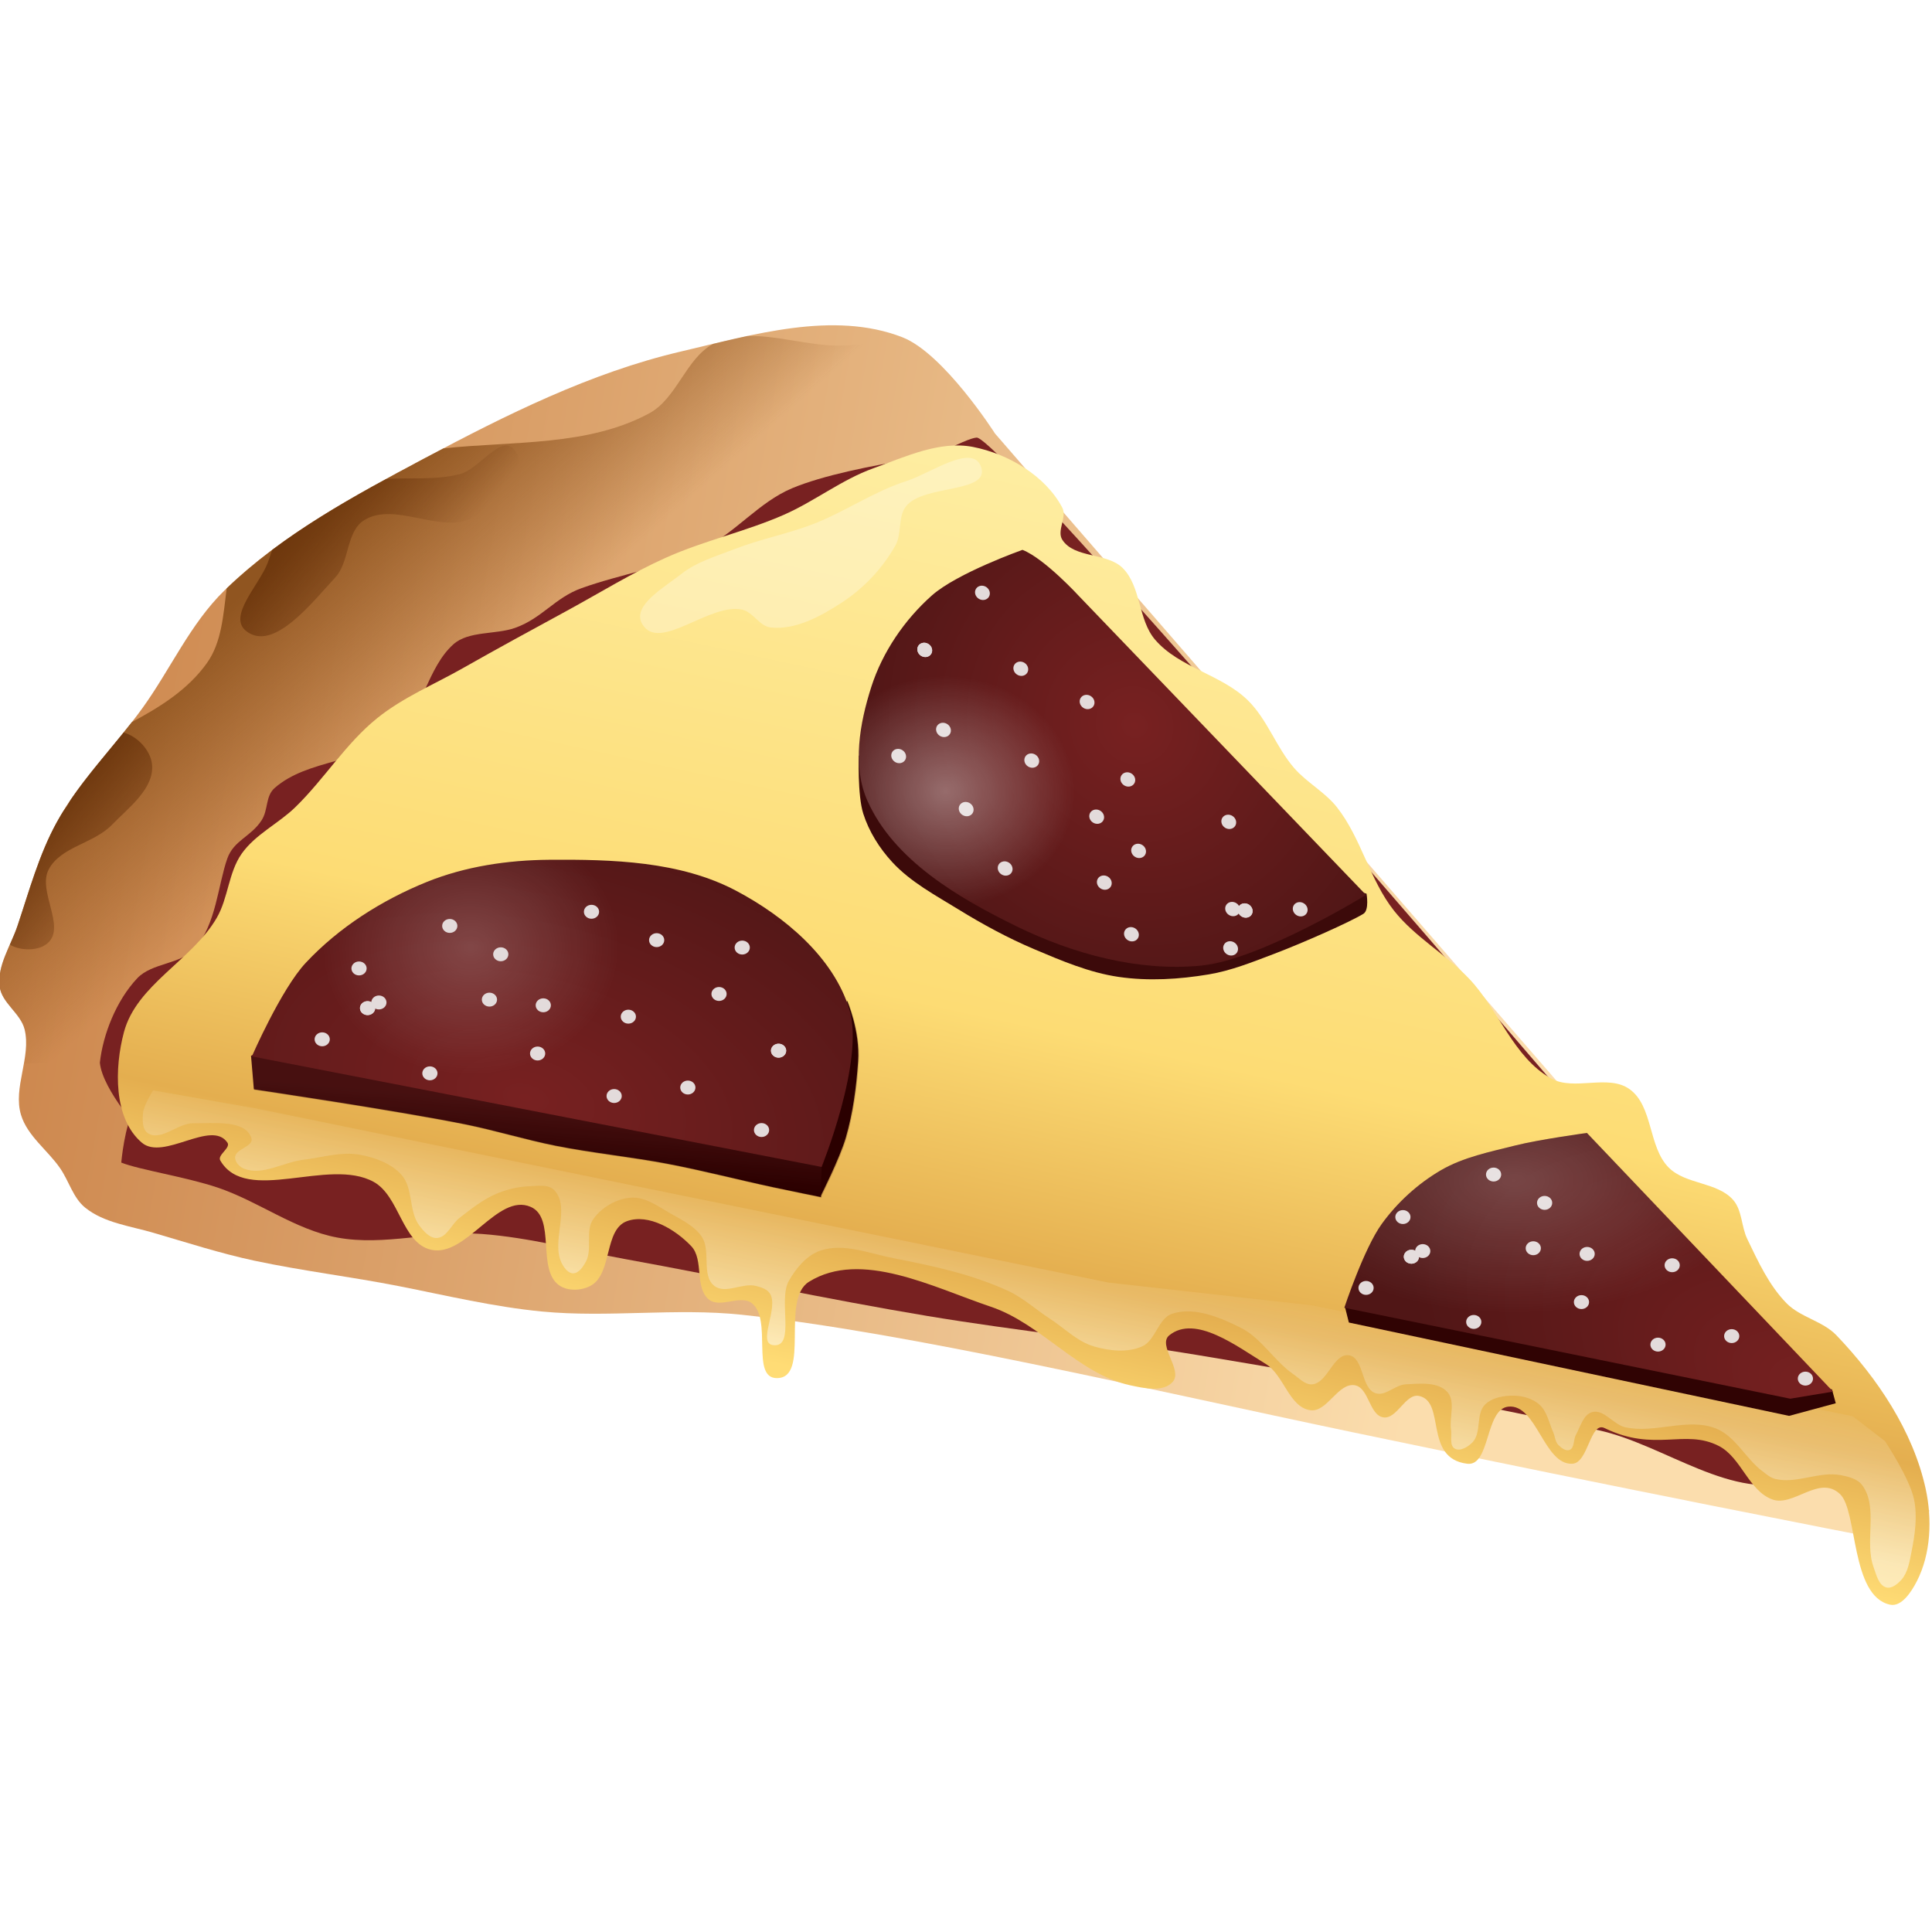 <?xml version="1.0" encoding="UTF-8" standalone="no"?>


<!-- Uploaded to: SVG Repo, www.svgrepo.com, Generator: SVG Repo Mixer Tools -->
<svg 
   xmlns:dc="http://purl.org/dc/elements/1.1/"
   xmlns:cc="http://creativecommons.org/ns#"
   xmlns:rdf="http://www.w3.org/1999/02/22-rdf-syntax-ns#"
   xmlns:svg="http://www.w3.org/2000/svg"
   xmlns="http://www.w3.org/2000/svg"
   xmlns:xlink="http://www.w3.org/1999/xlink"
   xmlns:sodipodi="http://sodipodi.sourceforge.net/DTD/sodipodi-0.dtd"
   xmlns:inkscape="http://www.inkscape.org/namespaces/inkscape"
   id="svg2"
   sodipodi:docname="pizza_slice_01.svg"
   viewBox="0 0 256 256"
   inkscape:export-xdpi="9.75"
   version="1.1"
   inkscape:export-ydpi="9.75"
   inkscape:version="0.92.4 (5da689c313, 2019-01-14)"
   width="256"
   height="256">
  <defs
     id="defs6">
    <linearGradient
       id="linearGradient3046"
       inkscape:collect="always">
      <stop
         id="stop3048"
         style="stop-color:#782121"
         offset="0" />
      <stop
         id="stop3050"
         style="stop-color:#501616"
         offset="1" />
    </linearGradient>
    <filter
       id="filter3925"
       inkscape:collect="always"
       style="color-interpolation-filters:sRGB">
      <feGaussianBlur
         id="feGaussianBlur3927"
         stdDeviation="0.524"
         inkscape:collect="always" />
    </filter>
    <linearGradient
       id="linearGradient3292"
       y2="425.86"
       gradientUnits="userSpaceOnUse"
       x2="233.44"
       y1="523.46"
       x1="785.2"
       inkscape:collect="always">
      <stop
         id="stop2991"
         style="stop-color:#fbddad"
         offset="0" />
      <stop
         id="stop2993"
         style="stop-color:#c77c41"
         offset="1" />
    </linearGradient>
    <linearGradient
       id="linearGradient3294"
       y2="287.59"
       gradientUnits="userSpaceOnUse"
       x2="458.36"
       y1="230.17"
       x1="407.76"
       inkscape:collect="always">
      <stop
         id="stop3022"
         style="stop-color:#905520"
         offset="0" />
      <stop
         id="stop3024"
         style="stop-color:#905520;stop-opacity:0"
         offset="1" />
    </linearGradient>
    <linearGradient
       id="linearGradient3296"
       y2="187.67"
       gradientUnits="userSpaceOnUse"
       x2="661.87"
       y1="518.71"
       x1="590.06"
       inkscape:collect="always">
      <stop
         id="stop3005"
         style="stop-color:#ffdc75"
         offset="0" />
      <stop
         id="stop3013"
         style="stop-color:#e4ae4f"
         offset=".144" />
      <stop
         id="stop3011"
         style="stop-color:#fddc74"
         offset=".39" />
      <stop
         id="stop3007"
         style="stop-color:#feefa6"
         offset="1" />
    </linearGradient>
    <linearGradient
       id="linearGradient3298"
       y2="258.68"
       gradientUnits="userSpaceOnUse"
       x2="437.75"
       y1="207.38"
       x1="373.5"
       inkscape:collect="always">
      <stop
         id="stop3038"
         style="stop-color:#552200"
         offset="0" />
      <stop
         id="stop3040"
         style="stop-color:#552200;stop-opacity:0"
         offset="1" />
    </linearGradient>
    <linearGradient
       id="linearGradient3300"
       y2="453.87"
       gradientUnits="userSpaceOnUse"
       x2="461.29"
       gradientTransform="matrix(1.315,0,0,1.315,-133.11,-151.28)"
       y1="437.23"
       x1="462.73"
       inkscape:collect="always">
      <stop
         id="stop3134"
         style="stop-color:#501616"
         offset="0" />
      <stop
         id="stop3136"
         style="stop-color:#2b0000"
         offset="1" />
    </linearGradient>
    <radialGradient
       id="radialGradient3302"
       xlink:href="#linearGradient3046"
       gradientUnits="userSpaceOnUse"
       cy="455.61"
       cx="455.51"
       gradientTransform="matrix(2.778,0.665,-0.386,1.61,-607.84,-613.77)"
       r="61.566"
       inkscape:collect="always" />
    <radialGradient
       id="radialGradient3304"
       gradientUnits="userSpaceOnUse"
       cy="379.21"
       cx="438.99"
       gradientTransform="matrix(0.649,-0.014,0.012,0.558,173.47,165.66)"
       r="78.254"
       inkscape:collect="always">
      <stop
         id="stop3144"
         style="stop-color:#ffffff"
         offset="0" />
      <stop
         id="stop3146"
         style="stop-color:#ffffff;stop-opacity:0"
         offset="1" />
    </radialGradient>
    <radialGradient
       id="radialGradient3306"
       xlink:href="#linearGradient3046"
       gradientUnits="userSpaceOnUse"
       cy="253.78"
       cx="690.15"
       gradientTransform="matrix(-0.869,0.82,-0.862,-0.914,1508.7,-38.897)"
       r="79.491"
       inkscape:collect="always" />
    <linearGradient
       id="linearGradient3308"
       y2="510.38"
       gradientUnits="userSpaceOnUse"
       x2="581.31"
       y1="456.82"
       x1="591.67"
       inkscape:collect="always">
      <stop
         id="stop3203"
         style="stop-color:#e7b353"
         offset="0" />
      <stop
         id="stop3205"
         style="stop-color:#ffffff"
         offset="1" />
    </linearGradient>
    <radialGradient
       id="radialGradient3310"
       xlink:href="#linearGradient3046"
       gradientUnits="userSpaceOnUse"
       cy="574.45"
       cx="938.14"
       gradientTransform="matrix(0.429,-0.903,1.64,0.779,-417.51,924.27)"
       r="84.175"
       inkscape:collect="always" />
    <radialGradient
       id="radialGradient3312"
       gradientUnits="userSpaceOnUse"
       cy="320.06"
       cx="625.6"
       gradientTransform="matrix(0.51,0.014,-0.012,0.455,310.24,163.32)"
       r="86.84"
       inkscape:collect="always">
      <stop
         id="stop4102"
         style="stop-color:#ffffff"
         offset="0" />
      <stop
         id="stop4104"
         style="stop-color:#ffffff;stop-opacity:0"
         offset="1" />
    </radialGradient>
    <radialGradient
       id="radialGradient3314"
       gradientUnits="userSpaceOnUse"
       cy="426.25"
       cx="820.03"
       gradientTransform="matrix(1,0,0,0.544,0,219.05)"
       r="83.675"
       inkscape:collect="always">
      <stop
         id="stop3185"
         style="stop-color:#ffffff;stop-opacity:.2"
         offset="0" />
      <stop
         id="stop3187"
         style="stop-color:#ffffff;stop-opacity:0"
         offset="1" />
    </radialGradient>
  </defs>
  <sodipodi:namedview
     id="namedview4"
     bordercolor="#666666"
     inkscape:pageshadow="2"
     guidetolerance="10"
     pagecolor="#ffffff"
     gridtolerance="10"
     inkscape:window-maximized="1"
     inkscape:zoom="0.81863951"
     objecttolerance="10"
     borderopacity="1"
     inkscape:current-layer="svg2"
     inkscape:cx="194.77248"
     inkscape:cy="133.90784"
     inkscape:window-y="-8"
     inkscape:window-x="-8"
     inkscape:window-width="1920"
     showgrid="false"
     inkscape:pageopacity="0"
     inkscape:window-height="1025"
     fit-margin-top="0"
     fit-margin-left="0"
     fit-margin-right="0"
     fit-margin-bottom="0">
    <inkscape:grid
       id="grid2997"
       enabled="true"
       visible="true"
       snapvisiblegridlinesonly="true"
       type="xygrid"
       empspacing="5"
       originx="-8.32"
       originy="-3.116" />
  </sodipodi:namedview>
  <g
     id="g3211"
     transform="matrix(0.387,0,0,0.387,-116.769,-18.096)">
    <path
       id="path2987"
       d="m 330.92,460.27 c 6.418,5.175 15.294,6.244 23.209,8.551 11.449,3.336 23.048,7.1 34.716,9.589 16.463,3.512 33.062,5.478 49.57,8.734 16.228,3.202 32.396,7.082 48.862,8.665 22.7,2.183 45.727,-1.288 68.406,1.108 56.721,5.993 137.2,25.174 209.9,40.385 93.927,19.651 174.88,35.35 174.88,35.35 l 21.988,-8.551 -320.04,-368.9 c 0,0 -17.53,-27.464 -31.76,-32.982 -23.586,-9.146 -51.102,-0.872 -75.735,4.886 -30.926,7.229 -59.918,21.718 -87.951,36.646 -24.122,12.846 -48.843,26.113 -68.406,45.197 -11.724,11.437 -18.498,27.039 -28.095,40.311 -9.544,13.198 -21.465,24.82 -29.317,39.089 -6.088,11.065 -9.413,23.454 -13.437,35.425 -2.299,6.839 -6.979,13.604 -6.108,20.766 0.683,5.615 7.189,9.168 8.551,14.658 2.356,9.493 -4.07,19.96 -1.222,29.317 2.206,7.246 9.162,12.071 13.437,18.323 2.997,4.383 4.418,10.105 8.551,13.437 z"
       sodipodi:nodetypes="asssasscccaaaaaaaaaaaa"
       style="fill:url(#linearGradient3292)"
       inkscape:connector-curvature="0" />
    <path
       id="path3015"
       style="fill:url(#linearGradient3294)"
       inkscape:connector-curvature="0"
       d="m 557.53,161.81 c -3.895,0.83 -7.761,1.77 -11.594,2.688 -9.328,4.941 -12.453,18.687 -21.906,23.781 -20.996,11.316 -46.361,9.45 -70.469,12 -2.199,1.156 -4.407,2.304 -6.594,3.469 -23.809,12.679 -48.185,25.781 -67.625,44.469 -1.167,9.058 -1.686,18.479 -6.781,25.594 -6.4,8.937 -15.719,14.868 -25.688,20.188 -8.806,11.308 -18.823,21.812 -25.719,34.344 -6.088,11.065 -9.413,23.467 -13.438,35.438 -2.299,6.839 -6.996,13.588 -6.125,20.75 0.683,5.615 7.2,9.166 8.562,14.656 0.943,3.8 0.463,7.772 -0.25,11.75 4.434,-0.201 8.76,-0.361 12.594,-0.312 19.084,0.243 41.527,1.22 56.188,-11 18.819,-15.685 9.916,-50.727 26.875,-68.406 36.977,-38.547 98.109,-42.268 146.56,-64.75 34.176,-15.858 91.051,-17.096 120,-37.031 l -29.719,-34.25 c 0,0 -16.245,-25.469 -30.156,-32.281 -7.822,0.859 -15.721,2.202 -23.469,2.188 -10.273,-0.019 -21.112,-3.594 -31.25,-3.281 z" />
    <path
       id="path2999"
       d="m 343.25,444.82 c 6.108,2.443 22.218,4.927 32.982,8.551 14.011,4.717 26.392,14.374 40.922,17.102 16.213,3.044 33.022,-2.446 49.472,-1.222 16.489,1.227 32.593,5.596 48.862,8.551 34.651,6.293 69.09,13.763 103.83,19.545 30.844,5.133 61.991,8.315 92.837,13.437 45.772,7.6 91.483,15.746 136.81,25.652 22.962,5.018 46.189,24.771 68.406,17.102 8.777,-3.03 17.102,-21.988 17.102,-21.988 l -45.197,-48.862 c 0,0 -243.77,-286.43 -253.14,-286.1 -13.558,0.488 -221.98,126.45 -288.35,229.92 -3.395,5.293 -4.54,18.309 -4.54,18.309 z"
       sodipodi:nodetypes="caaaaaaaaccsac"
       style="fill:#782121"
       inkscape:connector-curvature="0" />
    <path
       id="path3095"
       d="m 350.58,435.04 c 0,0 -13.75,-14.977 -14.658,-24.431 1.061,-9.626 5.565,-21.205 12.772,-28.874 5.102,-5.428 14.936,-4.681 19.839,-10.289 7.152,-8.182 7.873,-21.777 11.007,-30.687 2.209,-6.281 8.025,-7.447 11.724,-13.083 2.392,-3.645 1.276,-8.287 4.514,-11.125 11.378,-9.975 30.051,-8.467 41.532,-18.323 9.266,-7.955 10.704,-22.91 19.693,-30.896 5.175,-4.598 14.394,-3.251 20.993,-5.558 9.257,-3.237 13.693,-10.349 22.835,-13.629 13.696,-4.913 28.462,-7.042 41.532,-13.437 11.057,-5.41 19.187,-16.003 30.538,-20.766 21.06,-8.837 67.185,-13.437 67.185,-13.437 l -284.62,235.76 -4.886,-1.222"
       sodipodi:nodetypes="ccaasssasssaaccc"
       style="fill:#782121"
       inkscape:connector-curvature="0" />
    <path
       id="path3001"
       d="m 634.9,199.79 c -11.443,-2.237 -23.232,3.383 -34.203,7.329 -10.796,3.884 -20.035,11.263 -30.538,15.88 -13.089,5.753 -27.257,8.825 -40.311,14.658 -11.808,5.277 -22.84,12.145 -34.203,18.323 -11.848,6.442 -23.695,12.889 -35.425,19.545 -9.84,5.583 -20.502,10.009 -29.317,17.102 -10.777,8.671 -18.171,20.904 -28.095,30.538 -5.799,5.63 -13.668,9.273 -18.323,15.88 -4.529,6.428 -4.598,15.189 -8.551,21.988 -8.438,14.514 -27.424,22.87 -31.76,39.089 -3.302,12.352 -3.626,29.578 6.108,37.868 7.44,6.336 23.838,-8.092 29.317,0 1.229,1.816 -3.544,4.211 -2.443,6.108 8.873,15.29 37.052,-1.22 52.526,7.329 8.853,4.891 9.704,20.874 19.545,23.209 12.069,2.864 22.82,-19.586 34.203,-14.658 8.747,3.787 1.965,21.405 9.772,26.874 3.002,2.102 7.835,1.858 10.994,0 7.226,-4.252 4.329,-19.141 12.215,-21.988 7.397,-2.67 16.565,2.855 21.988,8.551 4.439,4.663 1.046,14.345 6.108,18.323 3.855,3.03 10.804,-1.808 14.658,1.222 7.087,5.569 -0.463,25.652 8.551,25.652 11.588,2e-5 1.153,-26.862 10.994,-32.982 17.8,-11.069 42.435,1.858 62.298,8.551 17.278,5.822 29.828,22.98 47.64,26.874 4.79,1.047 11.479,2.511 14.658,-1.222 3.442,-4.042 -5.35,-12.543 -1.222,-15.88 8.918,-7.208 23.186,3.813 32.982,9.772 6.274,3.817 8.005,14.803 15.269,15.88 5.77,0.856 9.517,-9.52 15.269,-8.551 4.835,0.814 4.926,10.252 9.772,10.994 4.694,0.718 7.568,-8.302 12.215,-7.329 9.289,1.944 1.504,21.351 16.491,23.209 7.962,0.987 6.074,-18.66 14.048,-19.545 9.746,-1.081 12.197,20.09 21.988,19.545 5.47,-0.305 6.066,-14.609 10.994,-12.215 17.312,8.41 27.333,0.133 39.089,6.108 7.7,3.913 10.219,15.334 18.323,18.323 7.281,2.685 16.081,-8.566 23.209,-1.832 6.088,5.751 3.574,34.896 17.102,37.868 3.947,0.867 7.309,-4.349 9.162,-7.94 4.876,-9.452 5.327,-21.37 3.054,-31.76 -4.329,-19.785 -16.541,-37.889 -30.538,-52.526 -4.684,-4.898 -12.365,-6.148 -17.102,-10.994 -6.004,-6.143 -9.711,-14.248 -13.437,-21.988 -2.067,-4.294 -1.715,-9.879 -4.886,-13.437 -5.452,-6.117 -16.193,-5.2 -21.988,-10.994 -7.082,-7.082 -5.293,-21.044 -13.437,-26.874 -7.351,-5.263 -18.981,0.744 -26.874,-3.665 -12.882,-7.194 -17.915,-23.524 -28.095,-34.203 -7.957,-8.346 -18.494,-14.169 -25.652,-23.209 -8.372,-10.573 -11.207,-24.825 -19.545,-35.425 -4.098,-5.21 -10.316,-8.43 -14.658,-13.437 -6.142,-7.082 -9.182,-16.651 -15.88,-23.209 -9.037,-8.85 -23.541,-11.151 -31.76,-20.766 -5.803,-6.788 -4.733,-18.063 -10.994,-24.431 -5.363,-5.455 -16.667,-3.313 -20.766,-9.772 -1.964,-3.094 1.714,-7.755 0,-10.994 -5.759,-10.88 -18.457,-18.405 -30.538,-20.766 z"
       sodipodi:nodetypes="aaaaaaaaaaaaaaaaaaaaaaaaaaaaaaaaaasaasaasaaaaaaaaaaaaaaaaaaaa"
       style="fill:url(#linearGradient3296)"
       inkscape:connector-curvature="0" />
    <path
       id="path3028"
       style="fill:url(#linearGradient3298)"
       inkscape:connector-curvature="0"
       d="m 474.81,199.31 c -4.423,0.306 -10.203,8.36 -15.5,9.75 -8.194,2.151 -16.889,1.179 -25.375,1.688 -13.477,7.35 -26.826,15.128 -39.031,24.281 -0.493,1.558 -0.986,3.088 -1.562,4.562 -2.955,7.556 -13.712,18.193 -7.344,23.219 9.319,7.354 22.465,-9.634 30.531,-18.344 4.949,-5.344 3.648,-15.602 9.781,-19.531 10.635,-6.812 27.037,5.265 37.875,-1.219 7.671,-4.589 19.474,-16.625 13.438,-23.219 -0.853,-0.932 -1.792,-1.258 -2.812,-1.188 z m -130.78,98.281 c -6.134,7.596 -12.627,14.949 -18.094,22.969 -0.026,0.053 -0.067,0.103 -0.094,0.156 -0.371,0.747 -0.789,1.46 -1.25,2.156 -0.37,0.558 -0.77,1.101 -1.188,1.625 -0.779,1.26 -1.534,2.543 -2.25,3.844 -6.088,11.065 -9.413,23.467 -13.438,35.438 -0.721,2.146 -1.68,4.292 -2.625,6.438 3.894,2.223 9.945,2.201 13.031,-0.594 6.223,-5.634 -3.624,-17.757 0.281,-25.188 4.081,-7.764 15.417,-8.868 21.531,-15.156 5.824,-5.99 14.737,-12.568 13.844,-20.875 -0.508,-4.721 -5.011,-9.606 -9.75,-10.812 z" />
    <path
       id="path3918"
       d="m 582.68,456.34 c 0,0 6.596,-13.079 8.631,-20.072 2.461,-8.46 3.603,-17.305 4.215,-26.094 0.73,-10.486 -3.814,-20.875 -3.814,-20.875 l -9.835,47.17 z"
       sodipodi:nodetypes="casccc"
       style="fill:#2b0000"
       inkscape:connector-curvature="0" />
    <path
       id="path3122"
       d="m 387.67,408.24 0.969,11.487 c 0,0 48.218,7.131 72.102,11.922 10.486,2.104 20.735,5.295 31.225,7.38 12.786,2.542 25.803,3.789 38.606,6.245 11.995,2.301 23.826,5.386 35.767,7.948 5.48,1.176 16.464,3.406 16.464,3.406 l 0.284,-12.206 -185.93,-40.025 z"
       sodipodi:nodetypes="ccaaaacccc"
       style="fill:url(#linearGradient3300)"
       inkscape:connector-curvature="0" />
    <path
       id="path3920"
       d="m 551.38,411.22 -7.5,35.875 0.25,5.906 -140.75,-30.281 -7.219,2.906 0.75,8.75 c 0,0 36.675,5.418 54.844,9.062 7.977,1.6 15.77,4.039 23.75,5.625 9.726,1.934 19.636,2.882 29.375,4.75 9.124,1.75 18.104,4.082 27.188,6.031 4.168,0.894 12.531,2.594 12.531,2.594 v -0.438 c 0.309,-0.614 4.972,-9.917 6.469,-15.062 1.872,-6.436 2.753,-13.158 3.219,-19.844 0.555,-7.976 -2.906,-15.875 -2.906,-15.875 z"
       style="opacity:0.5;fill:#2b0000;filter:url(#filter3925)"
       transform="matrix(1.315,0,0,1.315,-133.11,-151.28)"
       inkscape:connector-curvature="0" />
    <path
       id="path3044"
       d="m 387.97,408.46 195.07,37.85 c 0,0 14.793,-36.374 9.534,-53.816 -5.416,-17.965 -22.237,-31.984 -38.821,-40.762 -19.127,-10.124 -42.414,-10.758 -64.054,-10.59 -14.166,0.11 -28.684,2.274 -41.818,7.583 -15.414,6.231 -30.117,15.566 -41.476,27.707 -8.416,8.996 -18.44,32.027 -18.44,32.027 z"
       sodipodi:nodetypes="ccaaaaac"
       style="fill:url(#radialGradient3302)"
       inkscape:connector-curvature="0" />
    <path
       id="path3140"
       sodipodi:nodetypes="ccaaaaac"
       style="opacity:0.187;fill:url(#radialGradient3304)"
       inkscape:connector-curvature="0"
       d="m 387.97,408.46 195.07,37.85 c 0,0 14.793,-36.374 9.534,-53.816 -5.416,-17.965 -22.237,-31.984 -38.821,-40.762 -19.127,-10.124 -42.414,-10.758 -64.054,-10.59 -14.166,0.11 -28.684,2.274 -41.818,7.583 -15.414,6.231 -30.117,15.566 -41.476,27.707 -8.416,8.996 -18.44,32.027 -18.44,32.027 z" />
    <g
       id="g3098"
       transform="matrix(1.589,0,0,1.589,143.4,-509.93)">
      <ellipse
         id="path3060"
         style="fill:#e3dbdb"
         transform="matrix(0.447,0,0,0.447,92.624,318.53)"
         cx="171.015"
         cy="572.161"
         rx="3.665"
         ry="3.359" />
      <ellipse
         id="path3062"
         style="fill:#e3dbdb"
         transform="matrix(0.447,0,0,0.447,102.4,311.81)"
         cx="171.015"
         cy="572.161"
         rx="3.665"
         ry="3.359" />
      <ellipse
         id="path3064"
         style="fill:#e3dbdb"
         transform="matrix(0.447,0,0,0.447,102.4,311.81)"
         cx="171.015"
         cy="572.161"
         rx="3.665"
         ry="3.359" />
      <ellipse
         id="path3066"
         style="fill:#e3dbdb"
         transform="matrix(0.447,0,0,0.447,104.84,310.59)"
         cx="171.015"
         cy="572.161"
         rx="3.665"
         ry="3.359" />
      <ellipse
         id="path3068"
         style="fill:#e3dbdb"
         transform="matrix(0.447,0,0,0.447,128.66,309.98)"
         cx="171.015"
         cy="572.161"
         rx="3.665"
         ry="3.359" />
      <ellipse
         id="path3070"
         style="fill:#e3dbdb"
         transform="matrix(0.447,0,0,0.447,171.41,328.92)"
         cx="171.015"
         cy="572.161"
         rx="3.665"
         ry="3.359" />
      <ellipse
         id="path3072"
         style="fill:#e3dbdb"
         transform="matrix(0.447,0,0,0.447,178.13,308.76)"
         cx="171.015"
         cy="572.161"
         rx="3.665"
         ry="3.359" />
      <ellipse
         id="path3074"
         style="fill:#e3dbdb"
         transform="matrix(0.447,0,0,0.447,150.65,291.05)"
         cx="171.015"
         cy="572.161"
         rx="3.665"
         ry="3.359" />
      <ellipse
         id="path3076"
         style="fill:#e3dbdb"
         transform="matrix(0.447,0,0,0.447,139.04,321.59)"
         cx="171.015"
         cy="572.161"
         rx="3.665"
         ry="3.359" />
      <ellipse
         id="path3078"
         style="fill:#e3dbdb"
         transform="matrix(0.447,0,0,0.447,187.29,338.08)"
         cx="171.015"
         cy="572.161"
         rx="3.665"
         ry="3.359" />
      <ellipse
         id="path3080"
         style="fill:#e3dbdb"
         transform="matrix(0.447,0,0,0.447,158.59,313.65)"
         cx="171.015"
         cy="572.161"
         rx="3.665"
         ry="3.359" />
      <ellipse
         id="path3082"
         style="fill:#e3dbdb"
         transform="matrix(0.447,0,0,0.447,120.11,294.1)"
         cx="171.015"
         cy="572.161"
         rx="3.665"
         ry="3.359" />
      <ellipse
         id="path3084"
         style="fill:#e3dbdb"
         transform="matrix(0.447,0,0,0.447,115.83,325.86)"
         cx="171.015"
         cy="572.161"
         rx="3.665"
         ry="3.359" />
      <ellipse
         id="path3086"
         style="fill:#e3dbdb"
         transform="matrix(0.447,0,0,0.447,140.26,311.2)"
         cx="171.015"
         cy="572.161"
         rx="3.665"
         ry="3.359" />
      <ellipse
         id="path3088"
         style="fill:#e3dbdb"
         transform="matrix(0.447,0,0,0.447,155.53,330.75)"
         cx="171.015"
         cy="572.161"
         rx="3.665"
         ry="3.359" />
      <ellipse
         id="path3090"
         style="fill:#e3dbdb"
         transform="matrix(0.447,0,0,0.447,164.69,297.16)"
         cx="171.015"
         cy="572.161"
         rx="3.665"
         ry="3.359" />
      <ellipse
         id="path3092"
         style="fill:#e3dbdb"
         transform="matrix(0.447,0,0,0.447,131.1,300.21)"
         cx="171.015"
         cy="572.161"
         rx="3.665"
         ry="3.359" />
      <ellipse
         id="path3094"
         style="fill:#e3dbdb"
         transform="matrix(0.447,0,0,0.447,100.56,303.26)"
         cx="171.015"
         cy="572.161"
         rx="3.665"
         ry="3.359" />
      <ellipse
         id="path3096"
         style="fill:#e3dbdb"
         transform="matrix(0.447,0,0,0.447,190.96,320.98)"
         cx="171.015"
         cy="572.161"
         rx="3.665"
         ry="3.359" />
      <ellipse
         id="path3054"
         style="fill:#e3dbdb"
         transform="matrix(0.447,0,0,0.447,190.96,320.98)"
         cx="171.015"
         cy="572.161"
         rx="3.665"
         ry="3.359" />
      <ellipse
         id="path3120"
         style="fill:#e3dbdb"
         transform="matrix(0.447,0,0,0.447,183.13,298.76)"
         cx="171.015"
         cy="572.161"
         rx="3.665"
         ry="3.359" />
    </g>
    <path
       id="path4086"
       d="m 595.78,305.45 c 0,0 -0.497,13.536 1.512,19.866 1.952,6.154 5.558,11.879 9.933,16.627 6.294,6.83 14.764,11.326 22.674,16.195 8.307,5.114 16.929,9.802 25.913,13.604 9.349,3.957 18.89,8.038 28.936,9.501 10.19,1.484 20.724,0.838 30.879,-0.864 7.589,-1.271 14.831,-4.182 22.026,-6.91 10.544,-3.998 26.353,-11.049 30.879,-13.82 2.098,-1.284 1.08,-6.91 1.08,-6.91 z"
       sodipodi:nodetypes="caaaaaaascc"
       style="fill:#3c0a0a"
       inkscape:connector-curvature="0" />
    <path
       id="path4032"
       d="m 671.31,251.01 98.136,102.17 c 0,0 -36.083,22.202 -56.462,24.198 -21.43,2.099 -43.839,-3.985 -63.183,-13.443 -19.999,-9.778 -42.043,-22.675 -51.084,-43.018 -5.281,-11.882 -2.62,-26.602 1.344,-38.985 3.817,-11.921 11.381,-22.994 20.743,-31.303 8.655,-7.681 31.011,-15.603 31.011,-15.603 7.6,2.979 19.496,15.986 19.496,15.986 z"
       sodipodi:nodetypes="ccaaaaasc"
       style="fill:url(#radialGradient3306)"
       inkscape:connector-curvature="0" />
    <g
       id="g4042"
       transform="matrix(-1.329,-0.87,0.87,-1.329,471.97,1268.4)">
      <ellipse
         id="path4044"
         style="fill:#e3dbdb"
         transform="matrix(0.447,0,0,0.447,92.624,318.53)"
         cx="171.015"
         cy="572.161"
         rx="3.665"
         ry="3.359" />
      <ellipse
         id="path4046"
         style="fill:#e3dbdb"
         transform="matrix(0.447,0,0,0.447,102.4,311.81)"
         cx="171.015"
         cy="572.161"
         rx="3.665"
         ry="3.359" />
      <ellipse
         id="path4048"
         style="fill:#e3dbdb"
         transform="matrix(0.447,0,0,0.447,102.4,311.81)"
         cx="171.015"
         cy="572.161"
         rx="3.665"
         ry="3.359" />
      <ellipse
         id="path4050"
         style="fill:#e3dbdb"
         transform="matrix(0.447,0,0,0.447,104.84,310.59)"
         cx="171.015"
         cy="572.161"
         rx="3.665"
         ry="3.359" />
      <ellipse
         id="path4052"
         style="fill:#e3dbdb"
         transform="matrix(0.447,0,0,0.447,128.66,309.98)"
         cx="171.015"
         cy="572.161"
         rx="3.665"
         ry="3.359" />
      <ellipse
         id="path4054"
         style="fill:#e3dbdb"
         transform="matrix(0.447,0,0,0.447,171.41,328.92)"
         cx="171.015"
         cy="572.161"
         rx="3.665"
         ry="3.359" />
      <ellipse
         id="path4056"
         style="fill:#e3dbdb"
         transform="matrix(0.447,0,0,0.447,178.13,308.76)"
         cx="171.015"
         cy="572.161"
         rx="3.665"
         ry="3.359" />
      <ellipse
         id="path4058"
         style="fill:#e3dbdb"
         transform="matrix(0.447,0,0,0.447,150.65,291.05)"
         cx="171.015"
         cy="572.161"
         rx="3.665"
         ry="3.359" />
      <ellipse
         id="path4060"
         style="fill:#e3dbdb"
         transform="matrix(0.447,0,0,0.447,139.04,321.59)"
         cx="171.015"
         cy="572.161"
         rx="3.665"
         ry="3.359" />
      <ellipse
         id="path4062"
         style="fill:#e3dbdb"
         transform="matrix(0.447,0,0,0.447,187.29,338.08)"
         cx="171.015"
         cy="572.161"
         rx="3.665"
         ry="3.359" />
      <ellipse
         id="path4064"
         style="fill:#e3dbdb"
         transform="matrix(0.447,0,0,0.447,158.59,313.65)"
         cx="171.015"
         cy="572.161"
         rx="3.665"
         ry="3.359" />
      <ellipse
         id="path4066"
         style="fill:#e3dbdb"
         transform="matrix(0.447,0,0,0.447,120.11,294.1)"
         cx="171.015"
         cy="572.161"
         rx="3.665"
         ry="3.359" />
      <ellipse
         id="path4068"
         style="fill:#e3dbdb"
         transform="matrix(0.447,0,0,0.447,115.83,325.86)"
         cx="171.015"
         cy="572.161"
         rx="3.665"
         ry="3.359" />
      <ellipse
         id="path4070"
         style="fill:#e3dbdb"
         transform="matrix(0.447,0,0,0.447,140.26,311.2)"
         cx="171.015"
         cy="572.161"
         rx="3.665"
         ry="3.359" />
      <ellipse
         id="path4072"
         style="fill:#e3dbdb"
         transform="matrix(0.447,0,0,0.447,155.53,330.75)"
         cx="171.015"
         cy="572.161"
         rx="3.665"
         ry="3.359" />
      <ellipse
         id="path4074"
         style="fill:#e3dbdb"
         transform="matrix(0.447,0,0,0.447,164.69,297.16)"
         cx="171.015"
         cy="572.161"
         rx="3.665"
         ry="3.359" />
      <ellipse
         id="path4076"
         style="fill:#e3dbdb"
         transform="matrix(0.447,0,0,0.447,131.1,300.21)"
         cx="171.015"
         cy="572.161"
         rx="3.665"
         ry="3.359" />
      <ellipse
         id="path4078"
         style="fill:#e3dbdb"
         transform="matrix(0.447,0,0,0.447,100.56,303.26)"
         cx="171.015"
         cy="572.161"
         rx="3.665"
         ry="3.359" />
      <ellipse
         id="path4080"
         style="fill:#e3dbdb"
         transform="matrix(0.447,0,0,0.447,190.96,320.98)"
         cx="171.015"
         cy="572.161"
         rx="3.665"
         ry="3.359" />
      <ellipse
         id="path4082"
         style="fill:#e3dbdb"
         transform="matrix(0.447,0,0,0.447,190.96,320.98)"
         cx="171.015"
         cy="572.161"
         rx="3.665"
         ry="3.359" />
      <ellipse
         id="path4084"
         style="fill:#e3dbdb"
         transform="matrix(0.447,0,0,0.447,183.13,298.76)"
         cx="171.015"
         cy="572.161"
         rx="3.665"
         ry="3.359" />
    </g>
    <path
       id="path3191"
       d="m 387.83,436.52 c 0.847,2.729 -5.539,3.622 -5.614,6.478 -0.043,1.641 1.499,3.277 3.023,3.887 6.35,2.543 13.505,-2.216 20.298,-3.023 6.458,-0.767 13.038,-2.901 19.435,-1.728 5.193,0.952 10.739,2.969 14.252,6.91 4.059,4.554 2.385,12.395 6.046,17.275 1.486,1.981 3.573,4.45 6.046,4.319 3.462,-0.184 5.021,-4.803 7.774,-6.91 3.963,-3.034 7.934,-6.247 12.524,-8.206 3.533,-1.508 7.39,-2.442 11.229,-2.591 2.909,-0.113 6.627,-0.81 8.638,1.296 5.798,6.07 -1.237,17.579 2.591,25.049 0.791,1.543 2.153,3.46 3.887,3.455 1.937,-0.006 3.38,-2.193 4.319,-3.887 2.41,-4.347 -0.276,-10.624 2.591,-14.684 2.864,-4.055 8.003,-7.02 12.956,-7.342 4.962,-0.322 9.492,3.167 13.82,5.614 3.759,2.126 7.965,4.183 10.365,7.774 3.221,4.819 -0.26,13.29 4.319,16.843 3.753,2.912 9.649,-1.174 14.252,0 1.748,0.446 3.774,1.075 4.751,2.591 3.205,4.975 -4.604,17.24 1.296,17.707 7.519,0.595 1.445,-15.475 5.183,-22.026 2.472,-4.333 6.079,-8.744 10.797,-10.365 7.939,-2.728 16.807,1 25.049,2.591 13.378,2.582 26.935,5.51 39.301,11.229 5.182,2.397 9.459,6.398 14.252,9.501 4.996,3.234 9.397,7.853 15.116,9.501 5.256,1.515 11.4,2.194 16.411,0 4.666,-2.043 5.518,-9.664 10.365,-11.229 7.55,-2.437 16.218,1.217 23.321,4.751 7.215,3.589 11.516,11.389 18.139,15.98 2.011,1.394 4.041,3.676 6.478,3.455 5.307,-0.48 7.252,-10.702 12.524,-9.933 5.217,0.761 4.096,11.208 9.069,12.956 3.395,1.194 6.771,-2.836 10.365,-3.023 4.822,-0.251 10.977,-0.957 14.252,2.591 2.944,3.19 0.653,8.664 1.296,12.956 0.326,2.178 -0.621,5.393 1.296,6.478 1.862,1.054 4.549,-0.63 6.046,-2.159 3.185,-3.253 1.058,-9.78 4.319,-12.956 2.479,-2.415 6.473,-3.095 9.933,-3.023 3.05,0.063 6.348,1.007 8.638,3.023 2.658,2.34 3.3,6.271 4.751,9.501 0.635,1.414 0.652,3.202 1.728,4.319 0.983,1.021 2.57,2.252 3.887,1.728 1.739,-0.692 1.246,-3.549 2.159,-5.183 1.561,-2.789 2.522,-6.963 5.614,-7.774 3.988,-1.046 7.209,4.27 11.229,5.183 10.109,2.294 21.463,-3.399 31.095,0.432 6.722,2.673 10.185,10.353 15.98,14.684 1.345,1.005 2.689,2.19 4.319,2.591 7.281,1.792 15.096,-2.72 22.458,-1.296 2.655,0.514 5.739,1.276 7.342,3.455 5.598,7.609 0.665,19.192 3.887,28.072 0.927,2.553 1.704,6.174 4.319,6.91 1.859,0.523 3.897,-1.149 5.183,-2.591 2.242,-2.516 2.792,-6.197 3.455,-9.501 1.192,-5.935 2.114,-12.216 0.864,-18.139 -1.529,-7.244 -9.933,-19.866 -9.933,-19.866 l -11.071,-8.531 -185.02,-37.937 -69.795,-7.819 -55.523,-11.336 -62.2,-12.7 -139.88,-28.561 -34.93,-7.132 -34.55,-6.046 c 0,0 -3.21,4.949 -3.455,7.774 -0.205,2.365 -0.292,5.662 1.728,6.91 4.516,2.791 10.24,-3.552 15.548,-3.455 6.843,0.125 17.839,-1.354 19.866,5.183 z"
       sodipodi:nodetypes="aaaaaaaaaaaaaaaaaaaaaaaaaaaaaaaaaaaaaaaaaaaaaaaaaaaaaaaaaaaacccccccccaaaa"
       style="opacity:0.5;fill:url(#linearGradient3308)"
       inkscape:connector-curvature="0" />
    <path
       id="path3179"
       d="m 762.27,494.4 1.296,5.183 150.73,31.959 15.98,-4.319 -1.296,-4.751 z"
       sodipodi:nodetypes="cccccc"
       style="fill:#300303"
       inkscape:connector-curvature="0" />
    <path
       id="path4088"
       d="M 914.7,525.66 762.01,494.52 c 0,0 6.681,-20.217 12.826,-28.706 5.324,-7.355 12.32,-13.735 20.155,-18.323 7.778,-4.555 16.914,-6.343 25.652,-8.551 8.015,-2.025 24.431,-4.275 24.431,-4.275 l 84.286,88.562 z"
       sodipodi:nodetypes="ccaaaccc"
       style="fill:url(#radialGradient3310)"
       inkscape:connector-curvature="0" />
    <path
       id="path4098"
       sodipodi:nodetypes="ccaaaaasc"
       style="opacity:0.36;fill:url(#radialGradient3312)"
       inkscape:connector-curvature="0"
       d="m 671.31,251.01 98.136,102.17 c 0,0 -36.083,22.202 -56.462,24.198 -21.43,2.099 -43.839,-3.985 -63.183,-13.443 -19.999,-9.778 -42.043,-22.675 -51.084,-43.018 -5.281,-11.882 -2.62,-26.602 1.344,-38.985 3.817,-11.921 11.381,-22.994 20.743,-31.303 8.655,-7.681 31.011,-15.603 31.011,-15.603 7.6,2.979 19.496,15.986 19.496,15.986 z" />
    <g
       id="g3162">
      <ellipse
         id="path3099"
         style="fill:#e3dbdb"
         transform="matrix(0.71,0,0,0.71,648.03,81.496)"
         cx="171.015"
         cy="572.161"
         rx="3.665"
         ry="3.359" />
      <ellipse
         id="path3101"
         style="fill:#e3dbdb"
         transform="matrix(0.71,0,0,0.71,663.56,70.821)"
         cx="171.015"
         cy="572.161"
         rx="3.665"
         ry="3.359" />
      <ellipse
         id="path3103"
         style="fill:#e3dbdb"
         transform="matrix(0.71,0,0,0.71,663.56,70.821)"
         cx="171.015"
         cy="572.161"
         rx="3.665"
         ry="3.359" />
      <ellipse
         id="path3105"
         style="fill:#e3dbdb"
         transform="matrix(0.71,0,0,0.71,667.44,68.88)"
         cx="171.015"
         cy="572.161"
         rx="3.665"
         ry="3.359" />
      <ellipse
         id="path3107"
         style="fill:#e3dbdb"
         transform="matrix(0.71,0,0,0.71,705.29,67.909)"
         cx="171.015"
         cy="572.161"
         rx="3.665"
         ry="3.359" />
      <ellipse
         id="path3109"
         style="fill:#e3dbdb"
         transform="matrix(0.71,0,0,0.71,773.23,97.995)"
         cx="171.015"
         cy="572.161"
         rx="3.665"
         ry="3.359" />
      <ellipse
         id="path3115"
         style="fill:#e3dbdb"
         transform="matrix(0.71,0,0,0.71,721.79,86.349)"
         cx="171.015"
         cy="572.161"
         rx="3.665"
         ry="3.359" />
      <ellipse
         id="path3117"
         style="fill:#e3dbdb"
         transform="matrix(0.71,0,0,0.71,798.46,112.55)"
         cx="171.015"
         cy="572.161"
         rx="3.665"
         ry="3.359" />
      <ellipse
         id="path3119"
         style="fill:#e3dbdb"
         transform="matrix(0.71,0,0,0.71,752.85,73.732)"
         cx="171.015"
         cy="572.161"
         rx="3.665"
         ry="3.359" />
      <ellipse
         id="path3121"
         style="fill:#e3dbdb"
         transform="matrix(0.71,0,0,0.71,691.7,42.676)"
         cx="171.015"
         cy="572.161"
         rx="3.665"
         ry="3.359" />
      <ellipse
         id="path3123"
         style="fill:#e3dbdb"
         transform="matrix(0.71,0,0,0.71,684.91,93.143)"
         cx="171.015"
         cy="572.161"
         rx="3.665"
         ry="3.359" />
      <ellipse
         id="path3125"
         style="fill:#e3dbdb"
         transform="matrix(0.71,0,0,0.71,723.73,69.85)"
         cx="171.015"
         cy="572.161"
         rx="3.665"
         ry="3.359" />
      <ellipse
         id="path3127"
         style="fill:#e3dbdb"
         transform="matrix(0.71,0,0,0.71,747.99,100.91)"
         cx="171.015"
         cy="572.161"
         rx="3.665"
         ry="3.359" />
      <ellipse
         id="path3131"
         style="fill:#e3dbdb"
         transform="matrix(0.71,0,0,0.71,709.17,52.381)"
         cx="171.015"
         cy="572.161"
         rx="3.665"
         ry="3.359" />
      <ellipse
         id="path3133"
         style="fill:#e3dbdb"
         transform="matrix(0.71,0,0,0.71,660.65,57.233)"
         cx="171.015"
         cy="572.161"
         rx="3.665"
         ry="3.359" />
    </g>
    <path
       id="path3181"
       sodipodi:nodetypes="ccaaaccc"
       style="fill:url(#radialGradient3314)"
       inkscape:connector-curvature="0"
       d="M 914.7,525.66 762.01,494.52 c 0,0 6.681,-20.217 12.826,-28.706 5.324,-7.355 12.32,-13.735 20.155,-18.323 7.778,-4.555 16.914,-6.343 25.652,-8.551 8.015,-2.025 24.431,-4.275 24.431,-4.275 l 84.286,88.562 z" />
    <path
       id="path3209"
       d="m 637.64,206.62 c -2.865,-8.22 -17.364,2.228 -25.652,4.886 -11.103,3.56 -20.89,10.44 -31.76,14.658 -8.764,3.401 -18.118,5.131 -26.874,8.551 -6.278,2.452 -13.043,4.362 -18.323,8.551 -5.679,4.506 -17.06,10.822 -13.437,17.102 5.756,9.975 22.935,-7.268 34.203,-4.886 3.758,0.795 5.955,5.682 9.772,6.108 8.575,0.955 17.2,-3.843 24.431,-8.551 7.484,-4.873 13.966,-11.75 18.323,-19.545 2.265,-4.052 0.755,-9.819 3.665,-13.437 6.049,-7.522 28.829,-4.322 25.652,-13.437 z"
       sodipodi:nodetypes="aaaaaaaaaaaa"
       style="opacity:0.3;fill:#ffffff"
       inkscape:connector-curvature="0" />
  </g>
</svg>